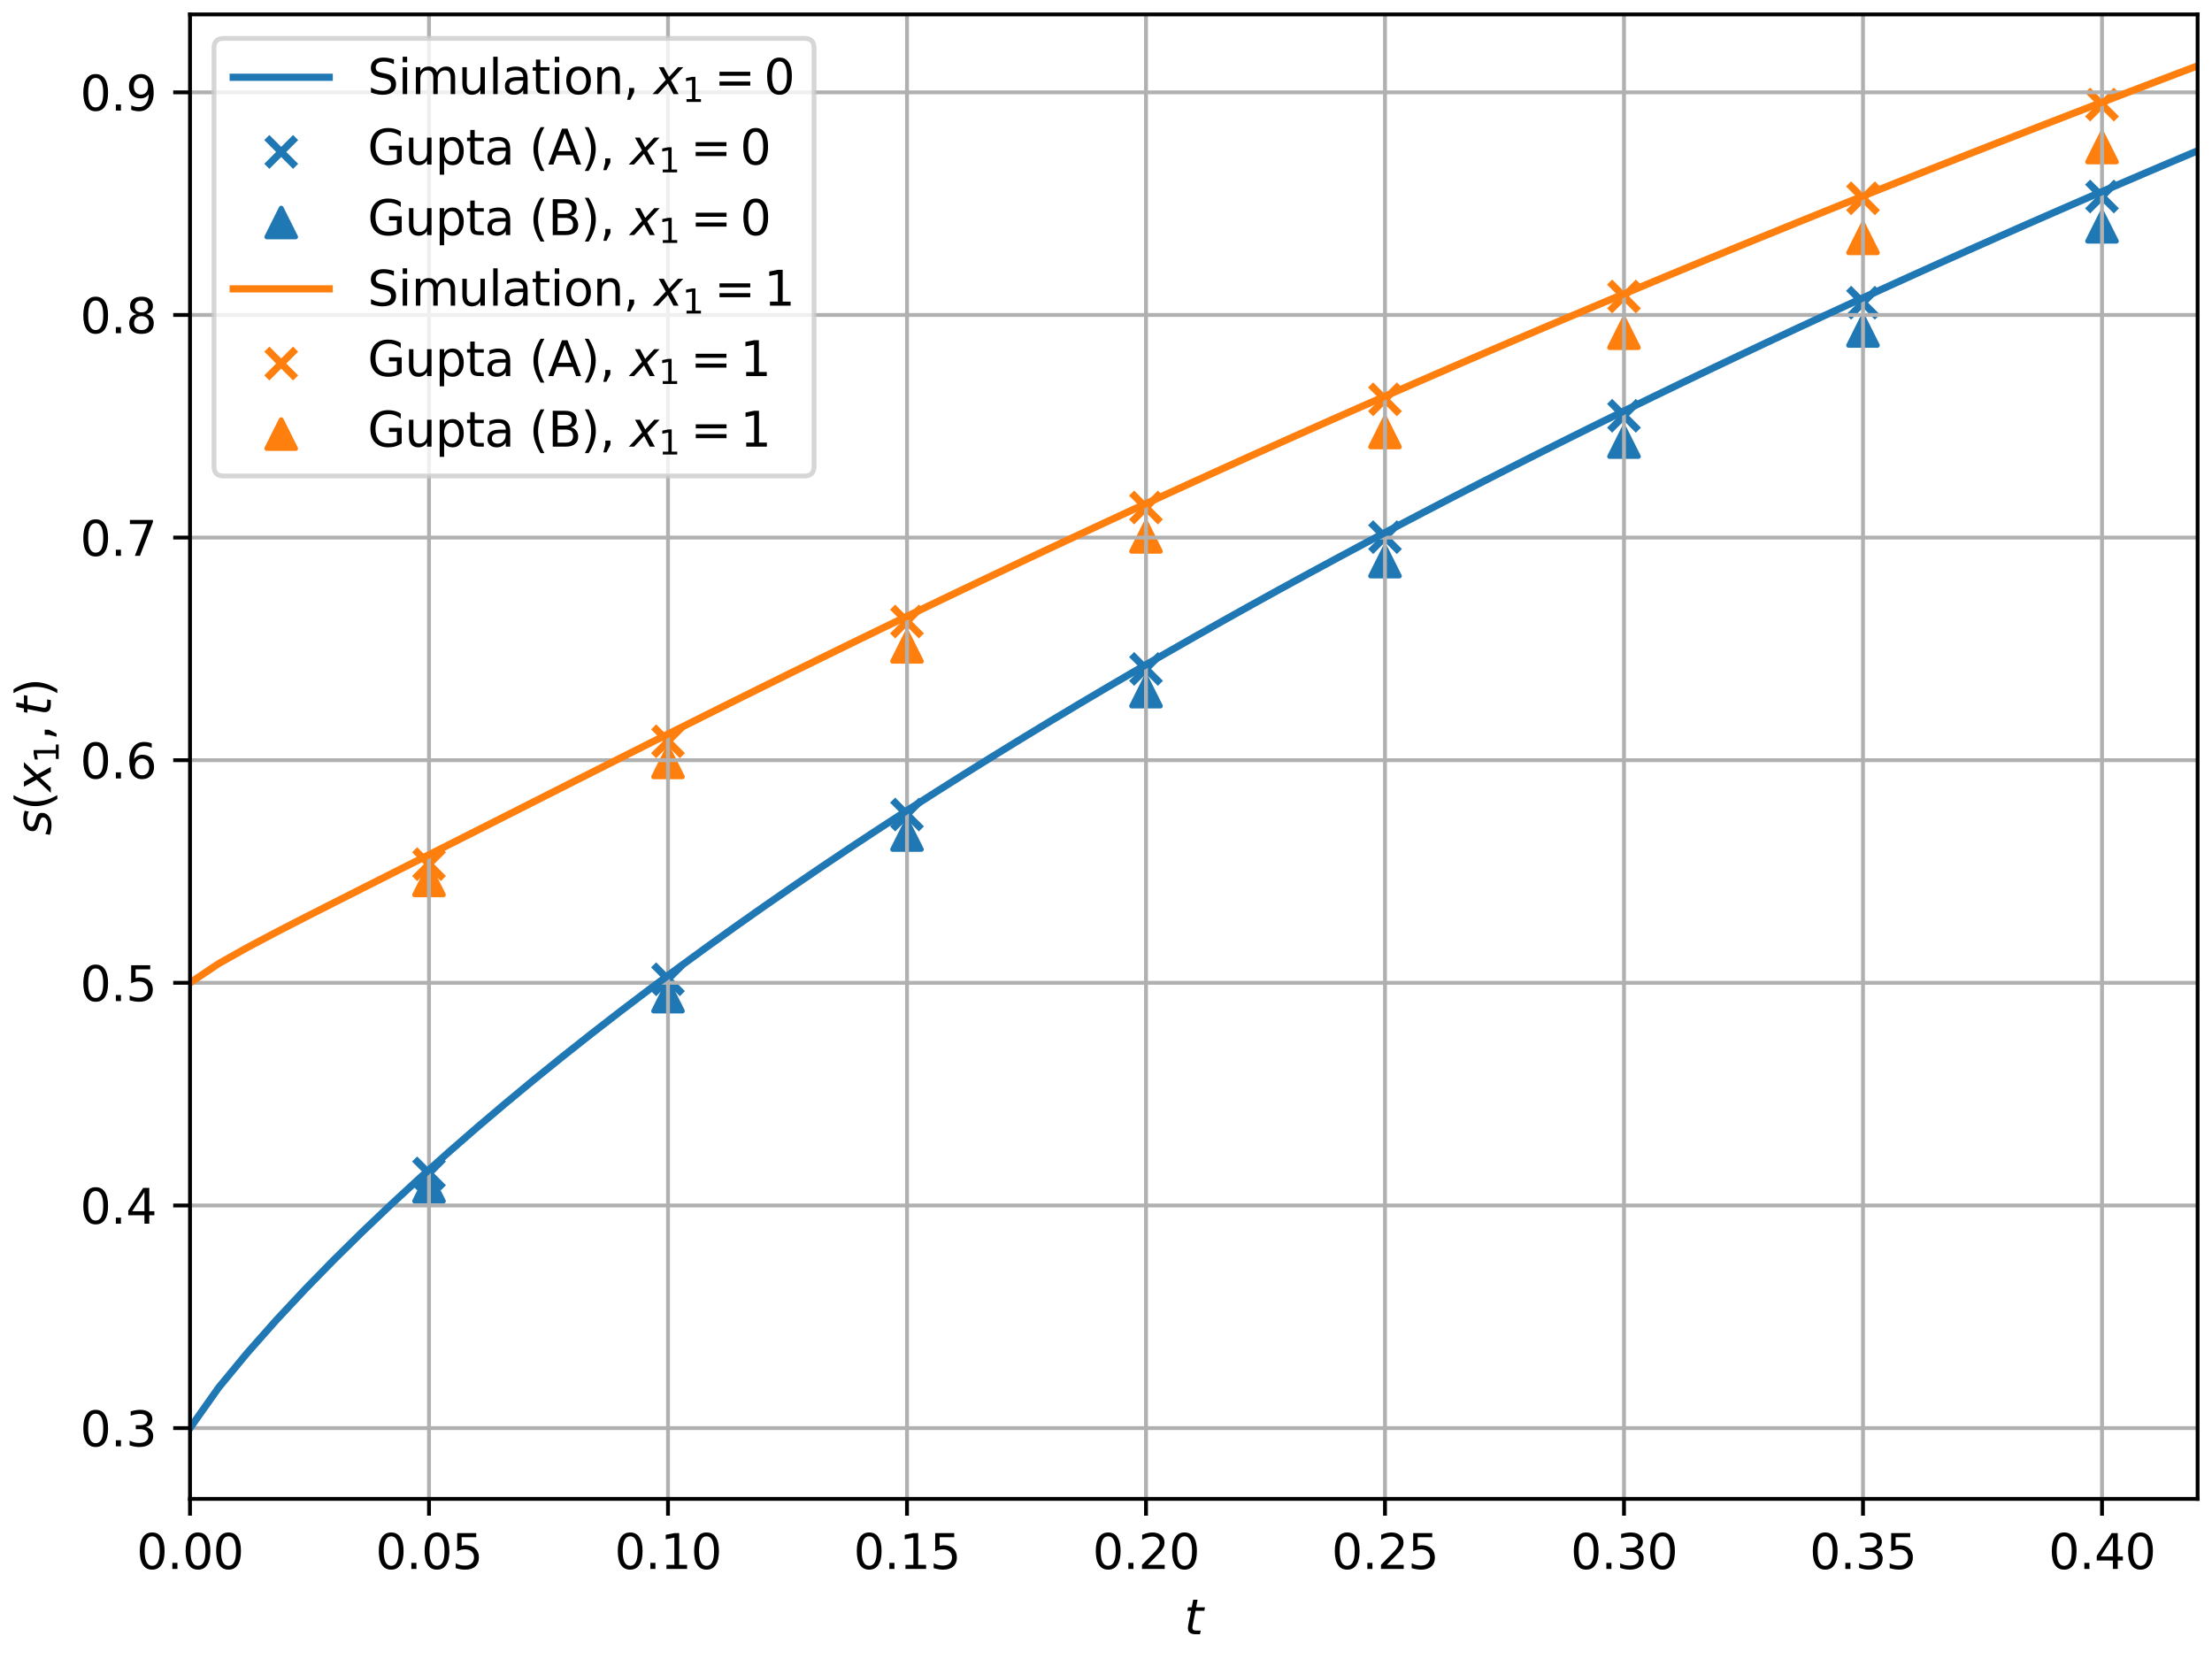 <?xml version="1.0" encoding="utf-8" standalone="no"?>
<!DOCTYPE svg PUBLIC "-//W3C//DTD SVG 1.1//EN"
  "http://www.w3.org/Graphics/SVG/1.1/DTD/svg11.dtd">
<svg xmlns:xlink="http://www.w3.org/1999/xlink" width="460.8pt" height="345.6pt" viewBox="0 0 460.8 345.6" xmlns="http://www.w3.org/2000/svg" version="1.1">
 <defs>
  <style type="text/css">*{stroke-linejoin: round; stroke-linecap: butt}</style>
 </defs>
 <g id="figure_1">
  <g id="patch_1">
   <path d="M 0 345.6 
L 460.8 345.6 
L 460.8 0 
L 0 0 
z
" style="fill: #ffffff"/>
  </g>
  <g id="axes_1">
   <g id="patch_2">
    <path d="M 39.581 312.244 
L 457.8 312.244 
L 457.8 3 
L 39.581 3 
z
" style="fill: #ffffff"/>
   </g>
   <g id="PathCollection_1">
    <defs>
     <path id="mdf88c6cc29" d="M -3 3 
L 3 -3 
M -3 -3 
L 3 3 
" style="stroke: #1f77b4; stroke-width: 1.5"/>
    </defs>
    <g clip-path="url(#p2c4e04073d)">
     <use xlink:href="#mdf88c6cc29" x="89.369" y="244.44" style="fill: #1f77b4; stroke: #1f77b4; stroke-width: 1.5"/>
     <use xlink:href="#mdf88c6cc29" x="139.157" y="203.999" style="fill: #1f77b4; stroke: #1f77b4; stroke-width: 1.5"/>
     <use xlink:href="#mdf88c6cc29" x="188.945" y="169.68" style="fill: #1f77b4; stroke: #1f77b4; stroke-width: 1.5"/>
     <use xlink:href="#mdf88c6cc29" x="238.733" y="139.349" style="fill: #1f77b4; stroke: #1f77b4; stroke-width: 1.5"/>
     <use xlink:href="#mdf88c6cc29" x="288.521" y="111.894" style="fill: #1f77b4; stroke: #1f77b4; stroke-width: 1.5"/>
     <use xlink:href="#mdf88c6cc29" x="338.309" y="86.618" style="fill: #1f77b4; stroke: #1f77b4; stroke-width: 1.5"/>
     <use xlink:href="#mdf88c6cc29" x="388.097" y="63.059" style="fill: #1f77b4; stroke: #1f77b4; stroke-width: 1.5"/>
     <use xlink:href="#mdf88c6cc29" x="437.885" y="40.937" style="fill: #1f77b4; stroke: #1f77b4; stroke-width: 1.5"/>
    </g>
   </g>
   <g id="PathCollection_2">
    <defs>
     <path id="m440bcc0109" d="M 0 -3 
L -3 3 
L 3 3 
z
" style="stroke: #1f77b4"/>
    </defs>
    <g clip-path="url(#p2c4e04073d)">
     <use xlink:href="#m440bcc0109" x="89.369" y="247.223" style="fill: #1f77b4; stroke: #1f77b4"/>
     <use xlink:href="#m440bcc0109" x="139.157" y="207.617" style="fill: #1f77b4; stroke: #1f77b4"/>
     <use xlink:href="#m440bcc0109" x="188.945" y="173.947" style="fill: #1f77b4; stroke: #1f77b4"/>
     <use xlink:href="#m440bcc0109" x="238.733" y="144.08" style="fill: #1f77b4; stroke: #1f77b4"/>
     <use xlink:href="#m440bcc0109" x="288.521" y="116.996" style="fill: #1f77b4; stroke: #1f77b4"/>
     <use xlink:href="#m440bcc0109" x="338.309" y="92.091" style="fill: #1f77b4; stroke: #1f77b4"/>
     <use xlink:href="#m440bcc0109" x="388.097" y="68.949" style="fill: #1f77b4; stroke: #1f77b4"/>
     <use xlink:href="#m440bcc0109" x="437.885" y="47.244" style="fill: #1f77b4; stroke: #1f77b4"/>
    </g>
   </g>
   <g id="PathCollection_3">
    <defs>
     <path id="m8db352656d" d="M -3 3 
L 3 -3 
M -3 -3 
L 3 3 
" style="stroke: #ff7f0e; stroke-width: 1.5"/>
    </defs>
    <g clip-path="url(#p2c4e04073d)">
     <use xlink:href="#m8db352656d" x="89.369" y="180.022" style="fill: #ff7f0e; stroke: #ff7f0e; stroke-width: 1.5"/>
     <use xlink:href="#m8db352656d" x="139.157" y="154.422" style="fill: #ff7f0e; stroke: #ff7f0e; stroke-width: 1.5"/>
     <use xlink:href="#m8db352656d" x="188.945" y="129.471" style="fill: #ff7f0e; stroke: #ff7f0e; stroke-width: 1.5"/>
     <use xlink:href="#m8db352656d" x="238.733" y="105.726" style="fill: #ff7f0e; stroke: #ff7f0e; stroke-width: 1.5"/>
     <use xlink:href="#m8db352656d" x="288.521" y="83.187" style="fill: #ff7f0e; stroke: #ff7f0e; stroke-width: 1.5"/>
     <use xlink:href="#m8db352656d" x="338.309" y="61.76" style="fill: #ff7f0e; stroke: #ff7f0e; stroke-width: 1.5"/>
     <use xlink:href="#m8db352656d" x="388.097" y="41.308" style="fill: #ff7f0e; stroke: #ff7f0e; stroke-width: 1.5"/>
     <use xlink:href="#m8db352656d" x="437.885" y="21.783" style="fill: #ff7f0e; stroke: #ff7f0e; stroke-width: 1.5"/>
    </g>
   </g>
   <g id="PathCollection_4">
    <defs>
     <path id="m5e358e3535" d="M 0 -3 
L -3 3 
L 3 3 
z
" style="stroke: #ff7f0e"/>
    </defs>
    <g clip-path="url(#p2c4e04073d)">
     <use xlink:href="#m5e358e3535" x="89.369" y="183.408" style="fill: #ff7f0e; stroke: #ff7f0e"/>
     <use xlink:href="#m5e358e3535" x="139.157" y="158.828" style="fill: #ff7f0e; stroke: #ff7f0e"/>
     <use xlink:href="#m5e358e3535" x="188.945" y="134.758" style="fill: #ff7f0e; stroke: #ff7f0e"/>
     <use xlink:href="#m5e358e3535" x="238.733" y="111.848" style="fill: #ff7f0e; stroke: #ff7f0e"/>
     <use xlink:href="#m5e358e3535" x="288.521" y="90.097" style="fill: #ff7f0e; stroke: #ff7f0e"/>
     <use xlink:href="#m5e358e3535" x="338.309" y="69.412" style="fill: #ff7f0e; stroke: #ff7f0e"/>
     <use xlink:href="#m5e358e3535" x="388.097" y="49.656" style="fill: #ff7f0e; stroke: #ff7f0e"/>
     <use xlink:href="#m5e358e3535" x="437.885" y="30.734" style="fill: #ff7f0e; stroke: #ff7f0e"/>
    </g>
   </g>
   <g id="matplotlib.axis_1">
    <g id="xtick_1">
     <g id="line2d_1">
      <path d="M 39.581 312.244 
L 39.581 3 
" clip-path="url(#p2c4e04073d)" style="fill: none; stroke: #b0b0b0; stroke-width: 0.8; stroke-linecap: square"/>
     </g>
     <g id="line2d_2">
      <defs>
       <path id="m2800e5fd85" d="M 0 0 
L 0 3.5 
" style="stroke: #000000; stroke-width: 0.8"/>
      </defs>
      <g>
       <use xlink:href="#m2800e5fd85" x="39.581" y="312.244" style="stroke: #000000; stroke-width: 0.8"/>
      </g>
     </g>
     <g id="text_1">
      <!-- 0.00 -->
      <g transform="translate(28.449 326.842) scale(0.1 -0.1)">
       <defs>
        <path id="DejaVuSans-30" d="M 2034 4250 
Q 1547 4250 1301 3770 
Q 1056 3291 1056 2328 
Q 1056 1369 1301 889 
Q 1547 409 2034 409 
Q 2525 409 2770 889 
Q 3016 1369 3016 2328 
Q 3016 3291 2770 3770 
Q 2525 4250 2034 4250 
z
M 2034 4750 
Q 2819 4750 3233 4129 
Q 3647 3509 3647 2328 
Q 3647 1150 3233 529 
Q 2819 -91 2034 -91 
Q 1250 -91 836 529 
Q 422 1150 422 2328 
Q 422 3509 836 4129 
Q 1250 4750 2034 4750 
z
" transform="scale(0.016)"/>
        <path id="DejaVuSans-2e" d="M 684 794 
L 1344 794 
L 1344 0 
L 684 0 
L 684 794 
z
" transform="scale(0.016)"/>
       </defs>
       <use xlink:href="#DejaVuSans-30"/>
       <use xlink:href="#DejaVuSans-2e" x="63.623"/>
       <use xlink:href="#DejaVuSans-30" x="95.41"/>
       <use xlink:href="#DejaVuSans-30" x="159.033"/>
      </g>
     </g>
    </g>
    <g id="xtick_2">
     <g id="line2d_3">
      <path d="M 89.369 312.244 
L 89.369 3 
" clip-path="url(#p2c4e04073d)" style="fill: none; stroke: #b0b0b0; stroke-width: 0.8; stroke-linecap: square"/>
     </g>
     <g id="line2d_4">
      <g>
       <use xlink:href="#m2800e5fd85" x="89.369" y="312.244" style="stroke: #000000; stroke-width: 0.8"/>
      </g>
     </g>
     <g id="text_2">
      <!-- 0.05 -->
      <g transform="translate(78.237 326.842) scale(0.1 -0.1)">
       <defs>
        <path id="DejaVuSans-35" d="M 691 4666 
L 3169 4666 
L 3169 4134 
L 1269 4134 
L 1269 2991 
Q 1406 3038 1543 3061 
Q 1681 3084 1819 3084 
Q 2600 3084 3056 2656 
Q 3513 2228 3513 1497 
Q 3513 744 3044 326 
Q 2575 -91 1722 -91 
Q 1428 -91 1123 -41 
Q 819 9 494 109 
L 494 744 
Q 775 591 1075 516 
Q 1375 441 1709 441 
Q 2250 441 2565 725 
Q 2881 1009 2881 1497 
Q 2881 1984 2565 2268 
Q 2250 2553 1709 2553 
Q 1456 2553 1204 2497 
Q 953 2441 691 2322 
L 691 4666 
z
" transform="scale(0.016)"/>
       </defs>
       <use xlink:href="#DejaVuSans-30"/>
       <use xlink:href="#DejaVuSans-2e" x="63.623"/>
       <use xlink:href="#DejaVuSans-30" x="95.41"/>
       <use xlink:href="#DejaVuSans-35" x="159.033"/>
      </g>
     </g>
    </g>
    <g id="xtick_3">
     <g id="line2d_5">
      <path d="M 139.157 312.244 
L 139.157 3 
" clip-path="url(#p2c4e04073d)" style="fill: none; stroke: #b0b0b0; stroke-width: 0.8; stroke-linecap: square"/>
     </g>
     <g id="line2d_6">
      <g>
       <use xlink:href="#m2800e5fd85" x="139.157" y="312.244" style="stroke: #000000; stroke-width: 0.8"/>
      </g>
     </g>
     <g id="text_3">
      <!-- 0.10 -->
      <g transform="translate(128.024 326.842) scale(0.1 -0.1)">
       <defs>
        <path id="DejaVuSans-31" d="M 794 531 
L 1825 531 
L 1825 4091 
L 703 3866 
L 703 4441 
L 1819 4666 
L 2450 4666 
L 2450 531 
L 3481 531 
L 3481 0 
L 794 0 
L 794 531 
z
" transform="scale(0.016)"/>
       </defs>
       <use xlink:href="#DejaVuSans-30"/>
       <use xlink:href="#DejaVuSans-2e" x="63.623"/>
       <use xlink:href="#DejaVuSans-31" x="95.41"/>
       <use xlink:href="#DejaVuSans-30" x="159.033"/>
      </g>
     </g>
    </g>
    <g id="xtick_4">
     <g id="line2d_7">
      <path d="M 188.945 312.244 
L 188.945 3 
" clip-path="url(#p2c4e04073d)" style="fill: none; stroke: #b0b0b0; stroke-width: 0.8; stroke-linecap: square"/>
     </g>
     <g id="line2d_8">
      <g>
       <use xlink:href="#m2800e5fd85" x="188.945" y="312.244" style="stroke: #000000; stroke-width: 0.8"/>
      </g>
     </g>
     <g id="text_4">
      <!-- 0.15 -->
      <g transform="translate(177.812 326.842) scale(0.1 -0.1)">
       <use xlink:href="#DejaVuSans-30"/>
       <use xlink:href="#DejaVuSans-2e" x="63.623"/>
       <use xlink:href="#DejaVuSans-31" x="95.41"/>
       <use xlink:href="#DejaVuSans-35" x="159.033"/>
      </g>
     </g>
    </g>
    <g id="xtick_5">
     <g id="line2d_9">
      <path d="M 238.733 312.244 
L 238.733 3 
" clip-path="url(#p2c4e04073d)" style="fill: none; stroke: #b0b0b0; stroke-width: 0.8; stroke-linecap: square"/>
     </g>
     <g id="line2d_10">
      <g>
       <use xlink:href="#m2800e5fd85" x="238.733" y="312.244" style="stroke: #000000; stroke-width: 0.8"/>
      </g>
     </g>
     <g id="text_5">
      <!-- 0.20 -->
      <g transform="translate(227.6 326.842) scale(0.1 -0.1)">
       <defs>
        <path id="DejaVuSans-32" d="M 1228 531 
L 3431 531 
L 3431 0 
L 469 0 
L 469 531 
Q 828 903 1448 1529 
Q 2069 2156 2228 2338 
Q 2531 2678 2651 2914 
Q 2772 3150 2772 3378 
Q 2772 3750 2511 3984 
Q 2250 4219 1831 4219 
Q 1534 4219 1204 4116 
Q 875 4013 500 3803 
L 500 4441 
Q 881 4594 1212 4672 
Q 1544 4750 1819 4750 
Q 2544 4750 2975 4387 
Q 3406 4025 3406 3419 
Q 3406 3131 3298 2873 
Q 3191 2616 2906 2266 
Q 2828 2175 2409 1742 
Q 1991 1309 1228 531 
z
" transform="scale(0.016)"/>
       </defs>
       <use xlink:href="#DejaVuSans-30"/>
       <use xlink:href="#DejaVuSans-2e" x="63.623"/>
       <use xlink:href="#DejaVuSans-32" x="95.41"/>
       <use xlink:href="#DejaVuSans-30" x="159.033"/>
      </g>
     </g>
    </g>
    <g id="xtick_6">
     <g id="line2d_11">
      <path d="M 288.521 312.244 
L 288.521 3 
" clip-path="url(#p2c4e04073d)" style="fill: none; stroke: #b0b0b0; stroke-width: 0.8; stroke-linecap: square"/>
     </g>
     <g id="line2d_12">
      <g>
       <use xlink:href="#m2800e5fd85" x="288.521" y="312.244" style="stroke: #000000; stroke-width: 0.8"/>
      </g>
     </g>
     <g id="text_6">
      <!-- 0.25 -->
      <g transform="translate(277.388 326.842) scale(0.1 -0.1)">
       <use xlink:href="#DejaVuSans-30"/>
       <use xlink:href="#DejaVuSans-2e" x="63.623"/>
       <use xlink:href="#DejaVuSans-32" x="95.41"/>
       <use xlink:href="#DejaVuSans-35" x="159.033"/>
      </g>
     </g>
    </g>
    <g id="xtick_7">
     <g id="line2d_13">
      <path d="M 338.309 312.244 
L 338.309 3 
" clip-path="url(#p2c4e04073d)" style="fill: none; stroke: #b0b0b0; stroke-width: 0.8; stroke-linecap: square"/>
     </g>
     <g id="line2d_14">
      <g>
       <use xlink:href="#m2800e5fd85" x="338.309" y="312.244" style="stroke: #000000; stroke-width: 0.8"/>
      </g>
     </g>
     <g id="text_7">
      <!-- 0.30 -->
      <g transform="translate(327.176 326.842) scale(0.1 -0.1)">
       <defs>
        <path id="DejaVuSans-33" d="M 2597 2516 
Q 3050 2419 3304 2112 
Q 3559 1806 3559 1356 
Q 3559 666 3084 287 
Q 2609 -91 1734 -91 
Q 1441 -91 1130 -33 
Q 819 25 488 141 
L 488 750 
Q 750 597 1062 519 
Q 1375 441 1716 441 
Q 2309 441 2620 675 
Q 2931 909 2931 1356 
Q 2931 1769 2642 2001 
Q 2353 2234 1838 2234 
L 1294 2234 
L 1294 2753 
L 1863 2753 
Q 2328 2753 2575 2939 
Q 2822 3125 2822 3475 
Q 2822 3834 2567 4026 
Q 2313 4219 1838 4219 
Q 1578 4219 1281 4162 
Q 984 4106 628 3988 
L 628 4550 
Q 988 4650 1302 4700 
Q 1616 4750 1894 4750 
Q 2613 4750 3031 4423 
Q 3450 4097 3450 3541 
Q 3450 3153 3228 2886 
Q 3006 2619 2597 2516 
z
" transform="scale(0.016)"/>
       </defs>
       <use xlink:href="#DejaVuSans-30"/>
       <use xlink:href="#DejaVuSans-2e" x="63.623"/>
       <use xlink:href="#DejaVuSans-33" x="95.41"/>
       <use xlink:href="#DejaVuSans-30" x="159.033"/>
      </g>
     </g>
    </g>
    <g id="xtick_8">
     <g id="line2d_15">
      <path d="M 388.097 312.244 
L 388.097 3 
" clip-path="url(#p2c4e04073d)" style="fill: none; stroke: #b0b0b0; stroke-width: 0.8; stroke-linecap: square"/>
     </g>
     <g id="line2d_16">
      <g>
       <use xlink:href="#m2800e5fd85" x="388.097" y="312.244" style="stroke: #000000; stroke-width: 0.8"/>
      </g>
     </g>
     <g id="text_8">
      <!-- 0.35 -->
      <g transform="translate(376.964 326.842) scale(0.1 -0.1)">
       <use xlink:href="#DejaVuSans-30"/>
       <use xlink:href="#DejaVuSans-2e" x="63.623"/>
       <use xlink:href="#DejaVuSans-33" x="95.41"/>
       <use xlink:href="#DejaVuSans-35" x="159.033"/>
      </g>
     </g>
    </g>
    <g id="xtick_9">
     <g id="line2d_17">
      <path d="M 437.885 312.244 
L 437.885 3 
" clip-path="url(#p2c4e04073d)" style="fill: none; stroke: #b0b0b0; stroke-width: 0.8; stroke-linecap: square"/>
     </g>
     <g id="line2d_18">
      <g>
       <use xlink:href="#m2800e5fd85" x="437.885" y="312.244" style="stroke: #000000; stroke-width: 0.8"/>
      </g>
     </g>
     <g id="text_9">
      <!-- 0.40 -->
      <g transform="translate(426.752 326.842) scale(0.1 -0.1)">
       <defs>
        <path id="DejaVuSans-34" d="M 2419 4116 
L 825 1625 
L 2419 1625 
L 2419 4116 
z
M 2253 4666 
L 3047 4666 
L 3047 1625 
L 3713 1625 
L 3713 1100 
L 3047 1100 
L 3047 0 
L 2419 0 
L 2419 1100 
L 313 1100 
L 313 1709 
L 2253 4666 
z
" transform="scale(0.016)"/>
       </defs>
       <use xlink:href="#DejaVuSans-30"/>
       <use xlink:href="#DejaVuSans-2e" x="63.623"/>
       <use xlink:href="#DejaVuSans-34" x="95.41"/>
       <use xlink:href="#DejaVuSans-30" x="159.033"/>
      </g>
     </g>
    </g>
    <g id="text_10">
     <!-- $t$ -->
     <g transform="translate(246.691 340.52) scale(0.1 -0.1)">
      <defs>
       <path id="DejaVuSans-Oblique-74" d="M 2706 3500 
L 2619 3053 
L 1472 3053 
L 1100 1153 
Q 1081 1047 1072 975 
Q 1063 903 1063 863 
Q 1063 663 1183 572 
Q 1303 481 1569 481 
L 2150 481 
L 2053 0 
L 1503 0 
Q 991 0 739 200 
Q 488 400 488 806 
Q 488 878 497 964 
Q 506 1050 525 1153 
L 897 3053 
L 409 3053 
L 500 3500 
L 978 3500 
L 1172 4494 
L 1747 4494 
L 1556 3500 
L 2706 3500 
z
" transform="scale(0.016)"/>
      </defs>
      <use xlink:href="#DejaVuSans-Oblique-74" transform="translate(0 0.781)"/>
     </g>
    </g>
   </g>
   <g id="matplotlib.axis_2">
    <g id="ytick_1">
     <g id="line2d_19">
      <path d="M 39.581 297.496 
L 457.8 297.496 
" clip-path="url(#p2c4e04073d)" style="fill: none; stroke: #b0b0b0; stroke-width: 0.8; stroke-linecap: square"/>
     </g>
     <g id="line2d_20">
      <defs>
       <path id="m62d0239471" d="M 0 0 
L -3.5 0 
" style="stroke: #000000; stroke-width: 0.8"/>
      </defs>
      <g>
       <use xlink:href="#m62d0239471" x="39.581" y="297.496" style="stroke: #000000; stroke-width: 0.8"/>
      </g>
     </g>
     <g id="text_11">
      <!-- 0.3 -->
      <g transform="translate(16.678 301.295) scale(0.1 -0.1)">
       <use xlink:href="#DejaVuSans-30"/>
       <use xlink:href="#DejaVuSans-2e" x="63.623"/>
       <use xlink:href="#DejaVuSans-33" x="95.41"/>
      </g>
     </g>
    </g>
    <g id="ytick_2">
     <g id="line2d_21">
      <path d="M 39.581 251.119 
L 457.8 251.119 
" clip-path="url(#p2c4e04073d)" style="fill: none; stroke: #b0b0b0; stroke-width: 0.8; stroke-linecap: square"/>
     </g>
     <g id="line2d_22">
      <g>
       <use xlink:href="#m62d0239471" x="39.581" y="251.119" style="stroke: #000000; stroke-width: 0.8"/>
      </g>
     </g>
     <g id="text_12">
      <!-- 0.4 -->
      <g transform="translate(16.678 254.918) scale(0.1 -0.1)">
       <use xlink:href="#DejaVuSans-30"/>
       <use xlink:href="#DejaVuSans-2e" x="63.623"/>
       <use xlink:href="#DejaVuSans-34" x="95.41"/>
      </g>
     </g>
    </g>
    <g id="ytick_3">
     <g id="line2d_23">
      <path d="M 39.581 204.741 
L 457.8 204.741 
" clip-path="url(#p2c4e04073d)" style="fill: none; stroke: #b0b0b0; stroke-width: 0.8; stroke-linecap: square"/>
     </g>
     <g id="line2d_24">
      <g>
       <use xlink:href="#m62d0239471" x="39.581" y="204.741" style="stroke: #000000; stroke-width: 0.8"/>
      </g>
     </g>
     <g id="text_13">
      <!-- 0.5 -->
      <g transform="translate(16.678 208.541) scale(0.1 -0.1)">
       <use xlink:href="#DejaVuSans-30"/>
       <use xlink:href="#DejaVuSans-2e" x="63.623"/>
       <use xlink:href="#DejaVuSans-35" x="95.41"/>
      </g>
     </g>
    </g>
    <g id="ytick_4">
     <g id="line2d_25">
      <path d="M 39.581 158.364 
L 457.8 158.364 
" clip-path="url(#p2c4e04073d)" style="fill: none; stroke: #b0b0b0; stroke-width: 0.8; stroke-linecap: square"/>
     </g>
     <g id="line2d_26">
      <g>
       <use xlink:href="#m62d0239471" x="39.581" y="158.364" style="stroke: #000000; stroke-width: 0.8"/>
      </g>
     </g>
     <g id="text_14">
      <!-- 0.6 -->
      <g transform="translate(16.678 162.163) scale(0.1 -0.1)">
       <defs>
        <path id="DejaVuSans-36" d="M 2113 2584 
Q 1688 2584 1439 2293 
Q 1191 2003 1191 1497 
Q 1191 994 1439 701 
Q 1688 409 2113 409 
Q 2538 409 2786 701 
Q 3034 994 3034 1497 
Q 3034 2003 2786 2293 
Q 2538 2584 2113 2584 
z
M 3366 4563 
L 3366 3988 
Q 3128 4100 2886 4159 
Q 2644 4219 2406 4219 
Q 1781 4219 1451 3797 
Q 1122 3375 1075 2522 
Q 1259 2794 1537 2939 
Q 1816 3084 2150 3084 
Q 2853 3084 3261 2657 
Q 3669 2231 3669 1497 
Q 3669 778 3244 343 
Q 2819 -91 2113 -91 
Q 1303 -91 875 529 
Q 447 1150 447 2328 
Q 447 3434 972 4092 
Q 1497 4750 2381 4750 
Q 2619 4750 2861 4703 
Q 3103 4656 3366 4563 
z
" transform="scale(0.016)"/>
       </defs>
       <use xlink:href="#DejaVuSans-30"/>
       <use xlink:href="#DejaVuSans-2e" x="63.623"/>
       <use xlink:href="#DejaVuSans-36" x="95.41"/>
      </g>
     </g>
    </g>
    <g id="ytick_5">
     <g id="line2d_27">
      <path d="M 39.581 111.987 
L 457.8 111.987 
" clip-path="url(#p2c4e04073d)" style="fill: none; stroke: #b0b0b0; stroke-width: 0.8; stroke-linecap: square"/>
     </g>
     <g id="line2d_28">
      <g>
       <use xlink:href="#m62d0239471" x="39.581" y="111.987" style="stroke: #000000; stroke-width: 0.8"/>
      </g>
     </g>
     <g id="text_15">
      <!-- 0.7 -->
      <g transform="translate(16.678 115.786) scale(0.1 -0.1)">
       <defs>
        <path id="DejaVuSans-37" d="M 525 4666 
L 3525 4666 
L 3525 4397 
L 1831 0 
L 1172 0 
L 2766 4134 
L 525 4134 
L 525 4666 
z
" transform="scale(0.016)"/>
       </defs>
       <use xlink:href="#DejaVuSans-30"/>
       <use xlink:href="#DejaVuSans-2e" x="63.623"/>
       <use xlink:href="#DejaVuSans-37" x="95.41"/>
      </g>
     </g>
    </g>
    <g id="ytick_6">
     <g id="line2d_29">
      <path d="M 39.581 65.61 
L 457.8 65.61 
" clip-path="url(#p2c4e04073d)" style="fill: none; stroke: #b0b0b0; stroke-width: 0.8; stroke-linecap: square"/>
     </g>
     <g id="line2d_30">
      <g>
       <use xlink:href="#m62d0239471" x="39.581" y="65.61" style="stroke: #000000; stroke-width: 0.8"/>
      </g>
     </g>
     <g id="text_16">
      <!-- 0.8 -->
      <g transform="translate(16.678 69.409) scale(0.1 -0.1)">
       <defs>
        <path id="DejaVuSans-38" d="M 2034 2216 
Q 1584 2216 1326 1975 
Q 1069 1734 1069 1313 
Q 1069 891 1326 650 
Q 1584 409 2034 409 
Q 2484 409 2743 651 
Q 3003 894 3003 1313 
Q 3003 1734 2745 1975 
Q 2488 2216 2034 2216 
z
M 1403 2484 
Q 997 2584 770 2862 
Q 544 3141 544 3541 
Q 544 4100 942 4425 
Q 1341 4750 2034 4750 
Q 2731 4750 3128 4425 
Q 3525 4100 3525 3541 
Q 3525 3141 3298 2862 
Q 3072 2584 2669 2484 
Q 3125 2378 3379 2068 
Q 3634 1759 3634 1313 
Q 3634 634 3220 271 
Q 2806 -91 2034 -91 
Q 1263 -91 848 271 
Q 434 634 434 1313 
Q 434 1759 690 2068 
Q 947 2378 1403 2484 
z
M 1172 3481 
Q 1172 3119 1398 2916 
Q 1625 2713 2034 2713 
Q 2441 2713 2670 2916 
Q 2900 3119 2900 3481 
Q 2900 3844 2670 4047 
Q 2441 4250 2034 4250 
Q 1625 4250 1398 4047 
Q 1172 3844 1172 3481 
z
" transform="scale(0.016)"/>
       </defs>
       <use xlink:href="#DejaVuSans-30"/>
       <use xlink:href="#DejaVuSans-2e" x="63.623"/>
       <use xlink:href="#DejaVuSans-38" x="95.41"/>
      </g>
     </g>
    </g>
    <g id="ytick_7">
     <g id="line2d_31">
      <path d="M 39.581 19.232 
L 457.8 19.232 
" clip-path="url(#p2c4e04073d)" style="fill: none; stroke: #b0b0b0; stroke-width: 0.8; stroke-linecap: square"/>
     </g>
     <g id="line2d_32">
      <g>
       <use xlink:href="#m62d0239471" x="39.581" y="19.232" style="stroke: #000000; stroke-width: 0.8"/>
      </g>
     </g>
     <g id="text_17">
      <!-- 0.9 -->
      <g transform="translate(16.678 23.031) scale(0.1 -0.1)">
       <defs>
        <path id="DejaVuSans-39" d="M 703 97 
L 703 672 
Q 941 559 1184 500 
Q 1428 441 1663 441 
Q 2288 441 2617 861 
Q 2947 1281 2994 2138 
Q 2813 1869 2534 1725 
Q 2256 1581 1919 1581 
Q 1219 1581 811 2004 
Q 403 2428 403 3163 
Q 403 3881 828 4315 
Q 1253 4750 1959 4750 
Q 2769 4750 3195 4129 
Q 3622 3509 3622 2328 
Q 3622 1225 3098 567 
Q 2575 -91 1691 -91 
Q 1453 -91 1209 -44 
Q 966 3 703 97 
z
M 1959 2075 
Q 2384 2075 2632 2365 
Q 2881 2656 2881 3163 
Q 2881 3666 2632 3958 
Q 2384 4250 1959 4250 
Q 1534 4250 1286 3958 
Q 1038 3666 1038 3163 
Q 1038 2656 1286 2365 
Q 1534 2075 1959 2075 
z
" transform="scale(0.016)"/>
       </defs>
       <use xlink:href="#DejaVuSans-30"/>
       <use xlink:href="#DejaVuSans-2e" x="63.623"/>
       <use xlink:href="#DejaVuSans-39" x="95.41"/>
      </g>
     </g>
    </g>
    <g id="text_18">
     <!-- $s(x_1, t)$ -->
     <g transform="translate(10.599 174.022) rotate(-90) scale(0.1 -0.1)">
      <defs>
       <path id="DejaVuSans-Oblique-73" d="M 3200 3397 
L 3091 2853 
Q 2863 2978 2609 3040 
Q 2356 3103 2088 3103 
Q 1634 3103 1373 2948 
Q 1113 2794 1113 2528 
Q 1113 2219 1719 2053 
Q 1766 2041 1788 2034 
L 1972 1978 
Q 2547 1819 2739 1644 
Q 2931 1469 2931 1166 
Q 2931 609 2489 259 
Q 2047 -91 1331 -91 
Q 1053 -91 747 -37 
Q 441 16 72 128 
L 184 722 
Q 500 559 806 475 
Q 1113 391 1394 391 
Q 1816 391 2080 572 
Q 2344 753 2344 1031 
Q 2344 1331 1650 1516 
L 1591 1531 
L 1394 1581 
Q 956 1697 753 1886 
Q 550 2075 550 2369 
Q 550 2928 970 3256 
Q 1391 3584 2113 3584 
Q 2397 3584 2667 3537 
Q 2938 3491 3200 3397 
z
" transform="scale(0.016)"/>
       <path id="DejaVuSans-28" d="M 1984 4856 
Q 1566 4138 1362 3434 
Q 1159 2731 1159 2009 
Q 1159 1288 1364 580 
Q 1569 -128 1984 -844 
L 1484 -844 
Q 1016 -109 783 600 
Q 550 1309 550 2009 
Q 550 2706 781 3412 
Q 1013 4119 1484 4856 
L 1984 4856 
z
" transform="scale(0.016)"/>
       <path id="DejaVuSans-Oblique-78" d="M 3841 3500 
L 2234 1784 
L 3219 0 
L 2559 0 
L 1819 1388 
L 531 0 
L -166 0 
L 1556 1844 
L 641 3500 
L 1300 3500 
L 1972 2234 
L 3144 3500 
L 3841 3500 
z
" transform="scale(0.016)"/>
       <path id="DejaVuSans-2c" d="M 750 794 
L 1409 794 
L 1409 256 
L 897 -744 
L 494 -744 
L 750 256 
L 750 794 
z
" transform="scale(0.016)"/>
       <path id="DejaVuSans-29" d="M 513 4856 
L 1013 4856 
Q 1481 4119 1714 3412 
Q 1947 2706 1947 2009 
Q 1947 1309 1714 600 
Q 1481 -109 1013 -844 
L 513 -844 
Q 928 -128 1133 580 
Q 1338 1288 1338 2009 
Q 1338 2731 1133 3434 
Q 928 4138 513 4856 
z
" transform="scale(0.016)"/>
      </defs>
      <use xlink:href="#DejaVuSans-Oblique-73" transform="translate(0 0.125)"/>
      <use xlink:href="#DejaVuSans-28" transform="translate(52.1 0.125)"/>
      <use xlink:href="#DejaVuSans-Oblique-78" transform="translate(91.113 0.125)"/>
      <use xlink:href="#DejaVuSans-31" transform="translate(150.293 -16.281) scale(0.7)"/>
      <use xlink:href="#DejaVuSans-2c" transform="translate(197.563 0.125)"/>
      <use xlink:href="#DejaVuSans-Oblique-74" transform="translate(248.833 0.125)"/>
      <use xlink:href="#DejaVuSans-29" transform="translate(288.042 0.125)"/>
     </g>
    </g>
   </g>
   <g id="line2d_33">
    <path d="M 39.581 297.496 
L 45.556 289.047 
L 51.531 281.807 
L 57.505 275.064 
L 63.48 268.67 
L 69.454 262.552 
L 75.429 256.664 
L 81.403 250.977 
L 87.378 245.467 
L 93.352 240.117 
L 99.327 234.913 
L 105.302 229.842 
L 111.276 224.895 
L 117.251 220.062 
L 123.225 215.336 
L 129.2 210.709 
L 135.174 206.177 
L 141.149 201.733 
L 147.123 197.372 
L 153.098 193.09 
L 159.072 188.883 
L 165.047 184.747 
L 171.022 180.678 
L 176.996 176.674 
L 182.971 172.731 
L 188.945 168.848 
L 194.92 165.02 
L 200.894 161.246 
L 206.869 157.524 
L 212.843 153.852 
L 218.818 150.227 
L 224.792 146.648 
L 230.767 143.113 
L 236.742 139.621 
L 242.716 136.17 
L 248.691 132.759 
L 254.665 129.387 
L 260.64 126.052 
L 266.614 122.753 
L 272.589 119.489 
L 278.563 116.259 
L 284.538 113.062 
L 290.512 109.896 
L 296.487 106.762 
L 302.462 103.658 
L 308.436 100.583 
L 314.411 97.536 
L 320.385 94.518 
L 326.36 91.526 
L 332.334 88.561 
L 338.309 85.621 
L 344.283 82.707 
L 350.258 79.817 
L 356.232 76.95 
L 362.207 74.108 
L 368.182 71.287 
L 374.156 68.49 
L 380.131 65.714 
L 386.105 62.959 
L 392.08 60.225 
L 398.054 57.511 
L 404.029 54.818 
L 410.003 52.144 
L 415.978 49.489 
L 421.952 46.853 
L 427.927 44.235 
L 433.902 41.635 
L 439.876 39.053 
L 445.851 36.489 
L 451.825 33.941 
L 457.8 31.41 
L 461.8 29.726 
" clip-path="url(#p2c4e04073d)" style="fill: none; stroke: #1f77b4; stroke-width: 1.5; stroke-linecap: square"/>
   </g>
   <g id="line2d_34">
    <path d="M 39.581 204.741 
L 45.556 200.733 
L 51.531 197.38 
L 57.505 194.213 
L 63.48 191.14 
L 69.454 188.107 
L 75.429 185.087 
L 81.403 182.073 
L 87.378 179.06 
L 93.352 176.045 
L 99.327 173.027 
L 105.302 170.004 
L 111.276 166.98 
L 117.251 163.957 
L 123.225 160.938 
L 129.2 157.924 
L 135.174 154.917 
L 141.149 151.919 
L 147.123 148.931 
L 153.098 145.955 
L 159.072 142.991 
L 165.047 140.041 
L 171.022 137.105 
L 176.996 134.183 
L 182.971 131.276 
L 188.945 128.385 
L 194.92 125.509 
L 200.894 122.65 
L 206.869 119.806 
L 212.843 116.978 
L 218.818 114.167 
L 224.792 111.372 
L 230.767 108.593 
L 236.742 105.83 
L 242.716 103.083 
L 248.691 100.352 
L 254.665 97.637 
L 260.64 94.938 
L 266.614 92.255 
L 272.589 89.587 
L 278.563 86.935 
L 284.538 84.298 
L 290.512 81.676 
L 296.487 79.069 
L 302.462 76.476 
L 308.436 73.898 
L 314.411 71.335 
L 320.385 68.786 
L 326.36 66.251 
L 332.334 63.73 
L 338.309 61.222 
L 344.283 58.729 
L 350.258 56.248 
L 356.232 53.781 
L 362.207 51.327 
L 368.182 48.886 
L 374.156 46.458 
L 380.131 44.042 
L 386.105 41.639 
L 392.08 39.248 
L 398.054 36.869 
L 404.029 34.503 
L 410.003 32.148 
L 415.978 29.804 
L 421.952 27.472 
L 427.927 25.152 
L 433.902 22.842 
L 439.876 20.544 
L 445.851 18.257 
L 451.825 15.981 
L 457.8 13.715 
L 461.8 12.205 
" clip-path="url(#p2c4e04073d)" style="fill: none; stroke: #ff7f0e; stroke-width: 1.5; stroke-linecap: square"/>
   </g>
   <g id="patch_3">
    <path d="M 39.581 312.244 
L 39.581 3 
" style="fill: none; stroke: #000000; stroke-width: 0.8; stroke-linejoin: miter; stroke-linecap: square"/>
   </g>
   <g id="patch_4">
    <path d="M 457.8 312.244 
L 457.8 3 
" style="fill: none; stroke: #000000; stroke-width: 0.8; stroke-linejoin: miter; stroke-linecap: square"/>
   </g>
   <g id="patch_5">
    <path d="M 39.581 312.244 
L 457.8 312.244 
" style="fill: none; stroke: #000000; stroke-width: 0.8; stroke-linejoin: miter; stroke-linecap: square"/>
   </g>
   <g id="patch_6">
    <path d="M 39.581 3 
L 457.8 3 
" style="fill: none; stroke: #000000; stroke-width: 0.8; stroke-linejoin: miter; stroke-linecap: square"/>
   </g>
   <g id="legend_1">
    <g id="patch_7">
     <path d="M 46.581 99.156 
L 167.581 99.156 
Q 169.581 99.156 169.581 97.156 
L 169.581 10 
Q 169.581 8 167.581 8 
L 46.581 8 
Q 44.581 8 44.581 10 
L 44.581 97.156 
Q 44.581 99.156 46.581 99.156 
z
" style="fill: #ffffff; opacity: 0.8; stroke: #cccccc; stroke-linejoin: miter"/>
    </g>
    <g id="line2d_35">
     <path d="M 48.581 16.099 
L 58.581 16.099 
L 68.581 16.099 
" style="fill: none; stroke: #1f77b4; stroke-width: 1.5; stroke-linecap: square"/>
    </g>
    <g id="text_19">
     <!-- Simulation, $x_1 = 0$ -->
     <g transform="translate(76.581 19.599) scale(0.1 -0.1)">
      <defs>
       <path id="DejaVuSans-53" d="M 3425 4513 
L 3425 3897 
Q 3066 4069 2747 4153 
Q 2428 4238 2131 4238 
Q 1616 4238 1336 4038 
Q 1056 3838 1056 3469 
Q 1056 3159 1242 3001 
Q 1428 2844 1947 2747 
L 2328 2669 
Q 3034 2534 3370 2195 
Q 3706 1856 3706 1288 
Q 3706 609 3251 259 
Q 2797 -91 1919 -91 
Q 1588 -91 1214 -16 
Q 841 59 441 206 
L 441 856 
Q 825 641 1194 531 
Q 1563 422 1919 422 
Q 2459 422 2753 634 
Q 3047 847 3047 1241 
Q 3047 1584 2836 1778 
Q 2625 1972 2144 2069 
L 1759 2144 
Q 1053 2284 737 2584 
Q 422 2884 422 3419 
Q 422 4038 858 4394 
Q 1294 4750 2059 4750 
Q 2388 4750 2728 4690 
Q 3069 4631 3425 4513 
z
" transform="scale(0.016)"/>
       <path id="DejaVuSans-69" d="M 603 3500 
L 1178 3500 
L 1178 0 
L 603 0 
L 603 3500 
z
M 603 4863 
L 1178 4863 
L 1178 4134 
L 603 4134 
L 603 4863 
z
" transform="scale(0.016)"/>
       <path id="DejaVuSans-6d" d="M 3328 2828 
Q 3544 3216 3844 3400 
Q 4144 3584 4550 3584 
Q 5097 3584 5394 3201 
Q 5691 2819 5691 2113 
L 5691 0 
L 5113 0 
L 5113 2094 
Q 5113 2597 4934 2840 
Q 4756 3084 4391 3084 
Q 3944 3084 3684 2787 
Q 3425 2491 3425 1978 
L 3425 0 
L 2847 0 
L 2847 2094 
Q 2847 2600 2669 2842 
Q 2491 3084 2119 3084 
Q 1678 3084 1418 2786 
Q 1159 2488 1159 1978 
L 1159 0 
L 581 0 
L 581 3500 
L 1159 3500 
L 1159 2956 
Q 1356 3278 1631 3431 
Q 1906 3584 2284 3584 
Q 2666 3584 2933 3390 
Q 3200 3197 3328 2828 
z
" transform="scale(0.016)"/>
       <path id="DejaVuSans-75" d="M 544 1381 
L 544 3500 
L 1119 3500 
L 1119 1403 
Q 1119 906 1312 657 
Q 1506 409 1894 409 
Q 2359 409 2629 706 
Q 2900 1003 2900 1516 
L 2900 3500 
L 3475 3500 
L 3475 0 
L 2900 0 
L 2900 538 
Q 2691 219 2414 64 
Q 2138 -91 1772 -91 
Q 1169 -91 856 284 
Q 544 659 544 1381 
z
M 1991 3584 
L 1991 3584 
z
" transform="scale(0.016)"/>
       <path id="DejaVuSans-6c" d="M 603 4863 
L 1178 4863 
L 1178 0 
L 603 0 
L 603 4863 
z
" transform="scale(0.016)"/>
       <path id="DejaVuSans-61" d="M 2194 1759 
Q 1497 1759 1228 1600 
Q 959 1441 959 1056 
Q 959 750 1161 570 
Q 1363 391 1709 391 
Q 2188 391 2477 730 
Q 2766 1069 2766 1631 
L 2766 1759 
L 2194 1759 
z
M 3341 1997 
L 3341 0 
L 2766 0 
L 2766 531 
Q 2569 213 2275 61 
Q 1981 -91 1556 -91 
Q 1019 -91 701 211 
Q 384 513 384 1019 
Q 384 1609 779 1909 
Q 1175 2209 1959 2209 
L 2766 2209 
L 2766 2266 
Q 2766 2663 2505 2880 
Q 2244 3097 1772 3097 
Q 1472 3097 1187 3025 
Q 903 2953 641 2809 
L 641 3341 
Q 956 3463 1253 3523 
Q 1550 3584 1831 3584 
Q 2591 3584 2966 3190 
Q 3341 2797 3341 1997 
z
" transform="scale(0.016)"/>
       <path id="DejaVuSans-74" d="M 1172 4494 
L 1172 3500 
L 2356 3500 
L 2356 3053 
L 1172 3053 
L 1172 1153 
Q 1172 725 1289 603 
Q 1406 481 1766 481 
L 2356 481 
L 2356 0 
L 1766 0 
Q 1100 0 847 248 
Q 594 497 594 1153 
L 594 3053 
L 172 3053 
L 172 3500 
L 594 3500 
L 594 4494 
L 1172 4494 
z
" transform="scale(0.016)"/>
       <path id="DejaVuSans-6f" d="M 1959 3097 
Q 1497 3097 1228 2736 
Q 959 2375 959 1747 
Q 959 1119 1226 758 
Q 1494 397 1959 397 
Q 2419 397 2687 759 
Q 2956 1122 2956 1747 
Q 2956 2369 2687 2733 
Q 2419 3097 1959 3097 
z
M 1959 3584 
Q 2709 3584 3137 3096 
Q 3566 2609 3566 1747 
Q 3566 888 3137 398 
Q 2709 -91 1959 -91 
Q 1206 -91 779 398 
Q 353 888 353 1747 
Q 353 2609 779 3096 
Q 1206 3584 1959 3584 
z
" transform="scale(0.016)"/>
       <path id="DejaVuSans-6e" d="M 3513 2113 
L 3513 0 
L 2938 0 
L 2938 2094 
Q 2938 2591 2744 2837 
Q 2550 3084 2163 3084 
Q 1697 3084 1428 2787 
Q 1159 2491 1159 1978 
L 1159 0 
L 581 0 
L 581 3500 
L 1159 3500 
L 1159 2956 
Q 1366 3272 1645 3428 
Q 1925 3584 2291 3584 
Q 2894 3584 3203 3211 
Q 3513 2838 3513 2113 
z
" transform="scale(0.016)"/>
       <path id="DejaVuSans-20" transform="scale(0.016)"/>
       <path id="DejaVuSans-3d" d="M 678 2906 
L 4684 2906 
L 4684 2381 
L 678 2381 
L 678 2906 
z
M 678 1631 
L 4684 1631 
L 4684 1100 
L 678 1100 
L 678 1631 
z
" transform="scale(0.016)"/>
      </defs>
      <use xlink:href="#DejaVuSans-53" transform="translate(0 0.016)"/>
      <use xlink:href="#DejaVuSans-69" transform="translate(63.477 0.016)"/>
      <use xlink:href="#DejaVuSans-6d" transform="translate(91.26 0.016)"/>
      <use xlink:href="#DejaVuSans-75" transform="translate(188.672 0.016)"/>
      <use xlink:href="#DejaVuSans-6c" transform="translate(252.051 0.016)"/>
      <use xlink:href="#DejaVuSans-61" transform="translate(279.834 0.016)"/>
      <use xlink:href="#DejaVuSans-74" transform="translate(341.113 0.016)"/>
      <use xlink:href="#DejaVuSans-69" transform="translate(380.322 0.016)"/>
      <use xlink:href="#DejaVuSans-6f" transform="translate(408.105 0.016)"/>
      <use xlink:href="#DejaVuSans-6e" transform="translate(469.287 0.016)"/>
      <use xlink:href="#DejaVuSans-2c" transform="translate(532.666 0.016)"/>
      <use xlink:href="#DejaVuSans-20" transform="translate(564.453 0.016)"/>
      <use xlink:href="#DejaVuSans-Oblique-78" transform="translate(596.24 0.016)"/>
      <use xlink:href="#DejaVuSans-31" transform="translate(655.42 -16.391) scale(0.7)"/>
      <use xlink:href="#DejaVuSans-3d" transform="translate(722.173 0.016)"/>
      <use xlink:href="#DejaVuSans-30" transform="translate(825.444 0.016)"/>
     </g>
    </g>
    <g id="PathCollection_5">
     <g>
      <use xlink:href="#mdf88c6cc29" x="58.581" y="31.653" style="fill: #1f77b4; stroke: #1f77b4; stroke-width: 1.5"/>
     </g>
    </g>
    <g id="text_20">
     <!-- Gupta (A), $x_1 = 0$ -->
     <g transform="translate(76.581 34.278) scale(0.1 -0.1)">
      <defs>
       <path id="DejaVuSans-47" d="M 3809 666 
L 3809 1919 
L 2778 1919 
L 2778 2438 
L 4434 2438 
L 4434 434 
Q 4069 175 3628 42 
Q 3188 -91 2688 -91 
Q 1594 -91 976 548 
Q 359 1188 359 2328 
Q 359 3472 976 4111 
Q 1594 4750 2688 4750 
Q 3144 4750 3555 4637 
Q 3966 4525 4313 4306 
L 4313 3634 
Q 3963 3931 3569 4081 
Q 3175 4231 2741 4231 
Q 1884 4231 1454 3753 
Q 1025 3275 1025 2328 
Q 1025 1384 1454 906 
Q 1884 428 2741 428 
Q 3075 428 3337 486 
Q 3600 544 3809 666 
z
" transform="scale(0.016)"/>
       <path id="DejaVuSans-70" d="M 1159 525 
L 1159 -1331 
L 581 -1331 
L 581 3500 
L 1159 3500 
L 1159 2969 
Q 1341 3281 1617 3432 
Q 1894 3584 2278 3584 
Q 2916 3584 3314 3078 
Q 3713 2572 3713 1747 
Q 3713 922 3314 415 
Q 2916 -91 2278 -91 
Q 1894 -91 1617 61 
Q 1341 213 1159 525 
z
M 3116 1747 
Q 3116 2381 2855 2742 
Q 2594 3103 2138 3103 
Q 1681 3103 1420 2742 
Q 1159 2381 1159 1747 
Q 1159 1113 1420 752 
Q 1681 391 2138 391 
Q 2594 391 2855 752 
Q 3116 1113 3116 1747 
z
" transform="scale(0.016)"/>
       <path id="DejaVuSans-41" d="M 2188 4044 
L 1331 1722 
L 3047 1722 
L 2188 4044 
z
M 1831 4666 
L 2547 4666 
L 4325 0 
L 3669 0 
L 3244 1197 
L 1141 1197 
L 716 0 
L 50 0 
L 1831 4666 
z
" transform="scale(0.016)"/>
      </defs>
      <use xlink:href="#DejaVuSans-47" transform="translate(0 0.125)"/>
      <use xlink:href="#DejaVuSans-75" transform="translate(77.49 0.125)"/>
      <use xlink:href="#DejaVuSans-70" transform="translate(140.869 0.125)"/>
      <use xlink:href="#DejaVuSans-74" transform="translate(204.346 0.125)"/>
      <use xlink:href="#DejaVuSans-61" transform="translate(243.555 0.125)"/>
      <use xlink:href="#DejaVuSans-20" transform="translate(304.834 0.125)"/>
      <use xlink:href="#DejaVuSans-28" transform="translate(336.621 0.125)"/>
      <use xlink:href="#DejaVuSans-41" transform="translate(375.635 0.125)"/>
      <use xlink:href="#DejaVuSans-29" transform="translate(444.043 0.125)"/>
      <use xlink:href="#DejaVuSans-2c" transform="translate(483.057 0.125)"/>
      <use xlink:href="#DejaVuSans-20" transform="translate(514.844 0.125)"/>
      <use xlink:href="#DejaVuSans-Oblique-78" transform="translate(546.631 0.125)"/>
      <use xlink:href="#DejaVuSans-31" transform="translate(605.811 -16.281) scale(0.7)"/>
      <use xlink:href="#DejaVuSans-3d" transform="translate(672.563 0.125)"/>
      <use xlink:href="#DejaVuSans-30" transform="translate(775.835 0.125)"/>
     </g>
    </g>
    <g id="PathCollection_6">
     <g>
      <use xlink:href="#m440bcc0109" x="58.581" y="46.353" style="fill: #1f77b4; stroke: #1f77b4"/>
     </g>
    </g>
    <g id="text_21">
     <!-- Gupta (B), $x_1 = 0$ -->
     <g transform="translate(76.581 48.978) scale(0.1 -0.1)">
      <defs>
       <path id="DejaVuSans-42" d="M 1259 2228 
L 1259 519 
L 2272 519 
Q 2781 519 3026 730 
Q 3272 941 3272 1375 
Q 3272 1813 3026 2020 
Q 2781 2228 2272 2228 
L 1259 2228 
z
M 1259 4147 
L 1259 2741 
L 2194 2741 
Q 2656 2741 2882 2914 
Q 3109 3088 3109 3444 
Q 3109 3797 2882 3972 
Q 2656 4147 2194 4147 
L 1259 4147 
z
M 628 4666 
L 2241 4666 
Q 2963 4666 3353 4366 
Q 3744 4066 3744 3513 
Q 3744 3084 3544 2831 
Q 3344 2578 2956 2516 
Q 3422 2416 3680 2098 
Q 3938 1781 3938 1306 
Q 3938 681 3513 340 
Q 3088 0 2303 0 
L 628 0 
L 628 4666 
z
" transform="scale(0.016)"/>
      </defs>
      <use xlink:href="#DejaVuSans-47" transform="translate(0 0.125)"/>
      <use xlink:href="#DejaVuSans-75" transform="translate(77.49 0.125)"/>
      <use xlink:href="#DejaVuSans-70" transform="translate(140.869 0.125)"/>
      <use xlink:href="#DejaVuSans-74" transform="translate(204.346 0.125)"/>
      <use xlink:href="#DejaVuSans-61" transform="translate(243.555 0.125)"/>
      <use xlink:href="#DejaVuSans-20" transform="translate(304.834 0.125)"/>
      <use xlink:href="#DejaVuSans-28" transform="translate(336.621 0.125)"/>
      <use xlink:href="#DejaVuSans-42" transform="translate(375.635 0.125)"/>
      <use xlink:href="#DejaVuSans-29" transform="translate(444.238 0.125)"/>
      <use xlink:href="#DejaVuSans-2c" transform="translate(483.252 0.125)"/>
      <use xlink:href="#DejaVuSans-20" transform="translate(515.039 0.125)"/>
      <use xlink:href="#DejaVuSans-Oblique-78" transform="translate(546.826 0.125)"/>
      <use xlink:href="#DejaVuSans-31" transform="translate(606.006 -16.281) scale(0.7)"/>
      <use xlink:href="#DejaVuSans-3d" transform="translate(672.759 0.125)"/>
      <use xlink:href="#DejaVuSans-30" transform="translate(776.03 0.125)"/>
     </g>
    </g>
    <g id="line2d_36">
     <path d="M 48.581 60.177 
L 58.581 60.177 
L 68.581 60.177 
" style="fill: none; stroke: #ff7f0e; stroke-width: 1.5; stroke-linecap: square"/>
    </g>
    <g id="text_22">
     <!-- Simulation, $x_1 = 1$ -->
     <g transform="translate(76.581 63.677) scale(0.1 -0.1)">
      <use xlink:href="#DejaVuSans-53" transform="translate(0 0.016)"/>
      <use xlink:href="#DejaVuSans-69" transform="translate(63.477 0.016)"/>
      <use xlink:href="#DejaVuSans-6d" transform="translate(91.26 0.016)"/>
      <use xlink:href="#DejaVuSans-75" transform="translate(188.672 0.016)"/>
      <use xlink:href="#DejaVuSans-6c" transform="translate(252.051 0.016)"/>
      <use xlink:href="#DejaVuSans-61" transform="translate(279.834 0.016)"/>
      <use xlink:href="#DejaVuSans-74" transform="translate(341.113 0.016)"/>
      <use xlink:href="#DejaVuSans-69" transform="translate(380.322 0.016)"/>
      <use xlink:href="#DejaVuSans-6f" transform="translate(408.105 0.016)"/>
      <use xlink:href="#DejaVuSans-6e" transform="translate(469.287 0.016)"/>
      <use xlink:href="#DejaVuSans-2c" transform="translate(532.666 0.016)"/>
      <use xlink:href="#DejaVuSans-20" transform="translate(564.453 0.016)"/>
      <use xlink:href="#DejaVuSans-Oblique-78" transform="translate(596.24 0.016)"/>
      <use xlink:href="#DejaVuSans-31" transform="translate(655.42 -16.391) scale(0.7)"/>
      <use xlink:href="#DejaVuSans-3d" transform="translate(722.173 0.016)"/>
      <use xlink:href="#DejaVuSans-31" transform="translate(825.444 0.016)"/>
     </g>
    </g>
    <g id="PathCollection_7">
     <g>
      <use xlink:href="#m8db352656d" x="58.581" y="75.731" style="fill: #ff7f0e; stroke: #ff7f0e; stroke-width: 1.5"/>
     </g>
    </g>
    <g id="text_23">
     <!-- Gupta (A), $x_1 = 1$ -->
     <g transform="translate(76.581 78.356) scale(0.1 -0.1)">
      <use xlink:href="#DejaVuSans-47" transform="translate(0 0.125)"/>
      <use xlink:href="#DejaVuSans-75" transform="translate(77.49 0.125)"/>
      <use xlink:href="#DejaVuSans-70" transform="translate(140.869 0.125)"/>
      <use xlink:href="#DejaVuSans-74" transform="translate(204.346 0.125)"/>
      <use xlink:href="#DejaVuSans-61" transform="translate(243.555 0.125)"/>
      <use xlink:href="#DejaVuSans-20" transform="translate(304.834 0.125)"/>
      <use xlink:href="#DejaVuSans-28" transform="translate(336.621 0.125)"/>
      <use xlink:href="#DejaVuSans-41" transform="translate(375.635 0.125)"/>
      <use xlink:href="#DejaVuSans-29" transform="translate(444.043 0.125)"/>
      <use xlink:href="#DejaVuSans-2c" transform="translate(483.057 0.125)"/>
      <use xlink:href="#DejaVuSans-20" transform="translate(514.844 0.125)"/>
      <use xlink:href="#DejaVuSans-Oblique-78" transform="translate(546.631 0.125)"/>
      <use xlink:href="#DejaVuSans-31" transform="translate(605.811 -16.281) scale(0.7)"/>
      <use xlink:href="#DejaVuSans-3d" transform="translate(672.563 0.125)"/>
      <use xlink:href="#DejaVuSans-31" transform="translate(775.835 0.125)"/>
     </g>
    </g>
    <g id="PathCollection_8">
     <g>
      <use xlink:href="#m5e358e3535" x="58.581" y="90.431" style="fill: #ff7f0e; stroke: #ff7f0e"/>
     </g>
    </g>
    <g id="text_24">
     <!-- Gupta (B), $x_1 = 1$ -->
     <g transform="translate(76.581 93.056) scale(0.1 -0.1)">
      <use xlink:href="#DejaVuSans-47" transform="translate(0 0.125)"/>
      <use xlink:href="#DejaVuSans-75" transform="translate(77.49 0.125)"/>
      <use xlink:href="#DejaVuSans-70" transform="translate(140.869 0.125)"/>
      <use xlink:href="#DejaVuSans-74" transform="translate(204.346 0.125)"/>
      <use xlink:href="#DejaVuSans-61" transform="translate(243.555 0.125)"/>
      <use xlink:href="#DejaVuSans-20" transform="translate(304.834 0.125)"/>
      <use xlink:href="#DejaVuSans-28" transform="translate(336.621 0.125)"/>
      <use xlink:href="#DejaVuSans-42" transform="translate(375.635 0.125)"/>
      <use xlink:href="#DejaVuSans-29" transform="translate(444.238 0.125)"/>
      <use xlink:href="#DejaVuSans-2c" transform="translate(483.252 0.125)"/>
      <use xlink:href="#DejaVuSans-20" transform="translate(515.039 0.125)"/>
      <use xlink:href="#DejaVuSans-Oblique-78" transform="translate(546.826 0.125)"/>
      <use xlink:href="#DejaVuSans-31" transform="translate(606.006 -16.281) scale(0.7)"/>
      <use xlink:href="#DejaVuSans-3d" transform="translate(672.759 0.125)"/>
      <use xlink:href="#DejaVuSans-31" transform="translate(776.03 0.125)"/>
     </g>
    </g>
   </g>
  </g>
 </g>
 <defs>
  <clipPath id="p2c4e04073d">
   <rect x="39.581" y="3" width="418.218" height="309.243"/>
  </clipPath>
 </defs>
</svg>
